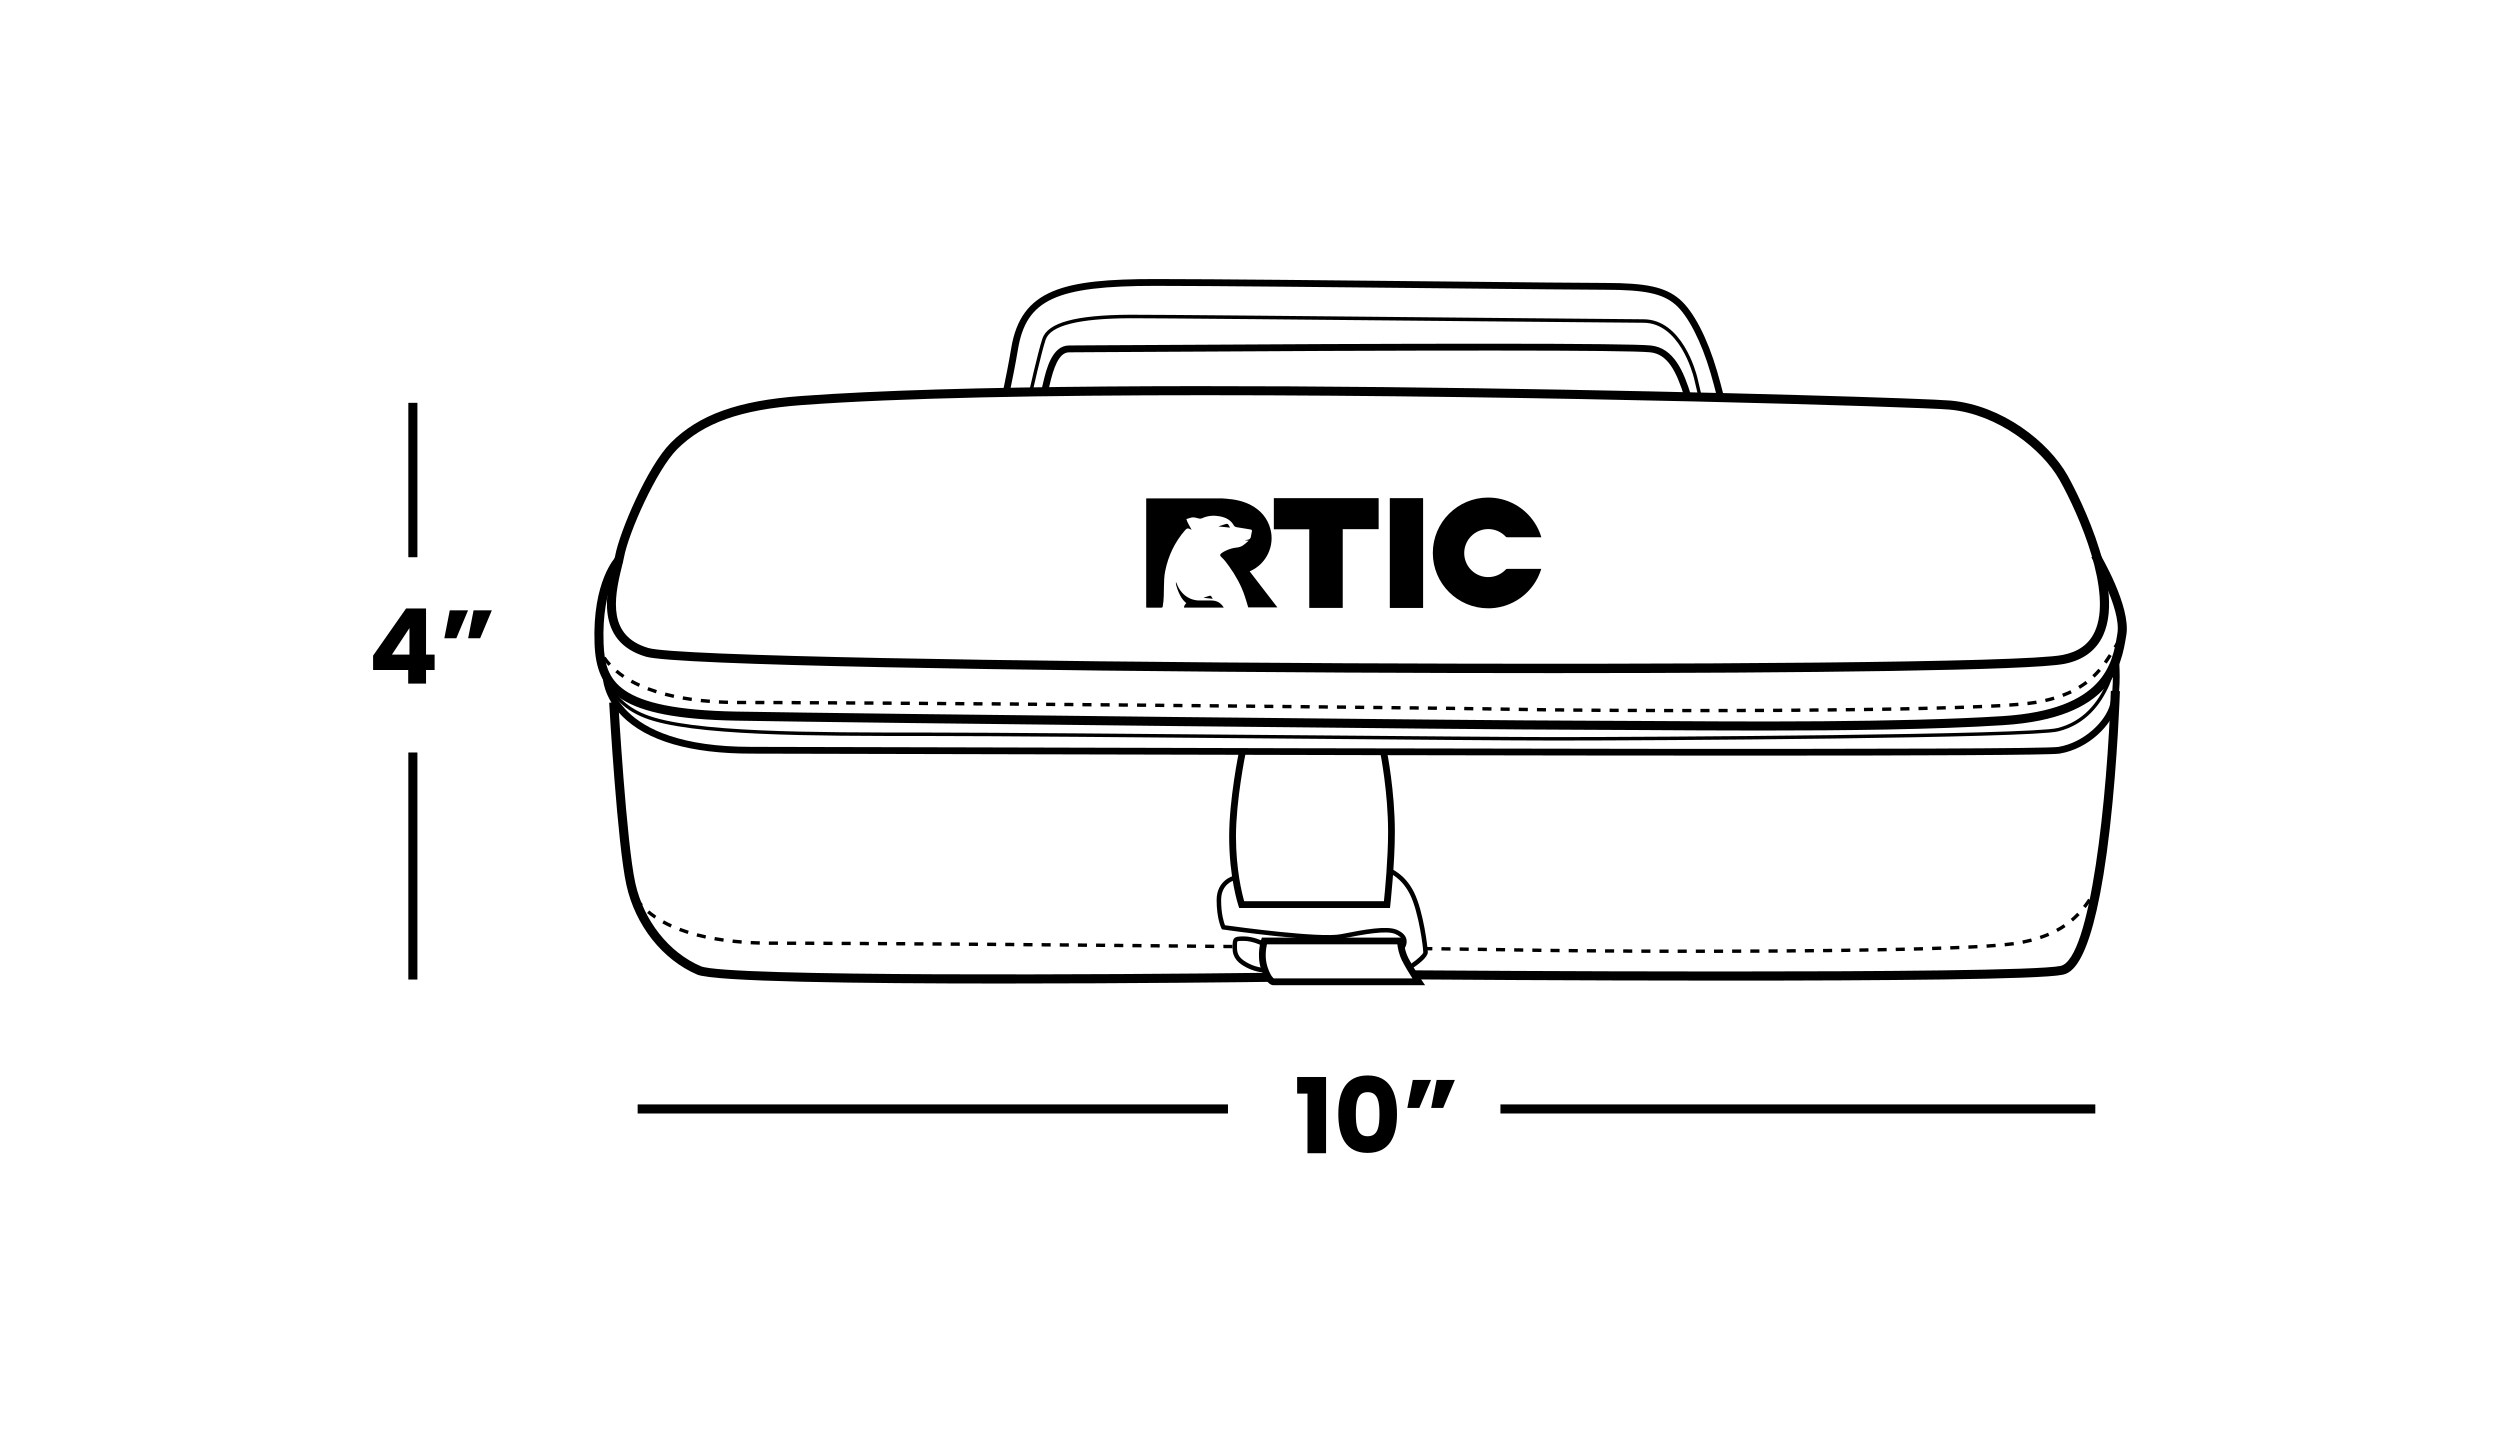 <?xml version="1.0" encoding="utf-8"?>
<!-- Generator: Adobe Illustrator 26.5.0, SVG Export Plug-In . SVG Version: 6.00 Build 0)  -->
<svg version="1.1" id="Layer_1" xmlns="http://www.w3.org/2000/svg" xmlns:xlink="http://www.w3.org/1999/xlink" x="0px" y="0px"
	 viewBox="0 0 550.54 315.42" style="enable-background:new 0 0 550.54 315.42;" xml:space="preserve">
<g>
	<g>
		<path d="M287.93,240.83h-2.28v-3.66h6.37v16.79h-4.09V240.83z"/>
		<path d="M301.18,236.83c4.78,0,6.46,3.59,6.46,8.51c0,4.97-1.68,8.55-6.46,8.55s-6.46-3.59-6.46-8.55
			C294.72,240.42,296.4,236.83,301.18,236.83z M301.18,240.51c-2.32,0-2.6,2.25-2.6,4.83c0,2.67,0.28,4.88,2.6,4.88
			s2.6-2.21,2.6-4.88C303.78,242.77,303.5,240.51,301.18,240.51z"/>
		<path d="M309.92,243.98l1.2-6.16h4.02l-2.58,6.16H309.92z M315.17,243.98l1.2-6.16h4.02l-2.58,6.16H315.17z"/>
	</g>
	<g>
		<rect x="89.92" y="88.71" width="2" height="34"/>
		<rect x="89.92" y="165.71" width="2" height="50"/>
	</g>
	<g>
		<path d="M89.89,147.55h-7.73v-3.17l7.27-10.39h4.39v10.16h1.89v3.4h-1.89v2.99h-3.93V147.55z M90.17,144.15v-5.84l-3.86,5.84
			H90.17z"/>
		<path d="M97.85,140.56l1.2-6.16h4.02l-2.58,6.16H97.85z M103.09,140.56l1.2-6.16h4.02l-2.58,6.16H103.09z"/>
	</g>
	<g>
		<rect x="140.42" y="243.21" width="130" height="2"/>
		<rect x="330.42" y="243.21" width="131" height="2"/>
	</g>
	<g>
		<path d="M342.14,148.23c-15.07,0-30.61-0.04-45.94-0.12c-72.03-0.38-147.57-1.6-153.97-3.5c-11.44-3.38-8.6-14.74-7.24-20.2
			c0.2-0.81,0.38-1.51,0.48-2.04c0.96-5.22,7.11-19.72,12.26-24.87c6.18-6.18,14.75-9.26,28.63-10.29
			c68.1-5.05,243.84,0.15,253.17,1c11.4,1.04,21.6,9.09,25.78,16.5c0.54,0.96,13.17,23.6,7.83,35.2c-1.55,3.36-4.41,5.47-8.51,6.28
			C447.22,147.64,397.94,148.23,342.14,148.23z M265.39,87.03c-34.65,0-67.22,0.57-88.9,2.18c-13.37,0.99-21.55,3.9-27.37,9.71
			c-4.54,4.54-10.7,18.37-11.71,23.82c-0.11,0.6-0.29,1.33-0.5,2.17c-1.81,7.24-2.99,15.18,5.87,17.79
			c11.93,3.53,294.27,4.92,311.45,1.53c3.49-0.69,5.8-2.37,7.08-5.15c3.93-8.55-3.36-25.57-7.76-33.38
			c-3.83-6.79-13.62-14.53-24.22-15.5C422.99,89.62,339.48,87.03,265.39,87.03z"/>
	</g>
	<g>
		<path d="M387.74,160.88c-9.36,0-18.28-0.06-25.88-0.11c-5.65-0.04-10.58-0.07-14.42-0.07c-18.81,0-157.36-1.5-185.32-2
			c-25.71-0.46-30.8-6.32-31.19-16.96c-0.51-13.78,4.57-19.03,4.79-19.24l1.41,1.41l-0.71-0.71l0.71,0.7
			c-0.05,0.05-4.69,4.95-4.21,17.76c0.31,8.23,2.65,14.56,29.23,15.04c27.95,0.5,166.48,2,185.28,2c3.84,0,8.77,0.03,14.43,0.07
			c22.49,0.15,56.48,0.37,79.16-1.07c22.47-1.42,24.18-11.71,25.21-17.86l0.05-0.31c0.94-5.57-5.66-16.71-5.73-16.82l1.72-1.03
			c0.29,0.48,7.04,11.89,5.98,18.18l-0.05,0.31c-1.05,6.29-3,18-27.05,19.52C426.09,160.66,406.08,160.88,387.74,160.88z"/>
	</g>
	<g>
		<path d="M374.46,156.85v-0.75l2,0l0,0.75L374.46,156.85z M372.46,156.85l-2,0l0-0.75l2,0V156.85z M378.46,156.85l-0.01-0.75l2,0
			l0,0.75L378.46,156.85z M368.46,156.85l-2,0l0-0.75l2,0L368.46,156.85z M364.46,156.84l-2-0.01l0-0.75l2,0.01L364.46,156.84z
			 M382.46,156.84l-0.01-0.75l2-0.01l0,0.75L382.46,156.84z M386.46,156.83l0-0.75l2-0.01l0,0.75L386.46,156.83z M360.46,156.83
			l-2-0.01l0-0.75l2,0.01L360.46,156.83z M356.46,156.81l-2-0.01l0-0.75l2,0.01L356.46,156.81z M390.46,156.81l0-0.75l2.01-0.01
			l0,0.75L390.46,156.81z M352.46,156.79l-2-0.01l0.01-0.75l2,0.01L352.46,156.79z M394.47,156.78l-0.01-0.75l2-0.01l0.01,0.75
			L394.47,156.78z M348.46,156.76l-2-0.02l0.01-0.75l2,0.02L348.46,156.76z M398.48,156.75l-0.01-0.75l2-0.02l0.01,0.75
			L398.48,156.75z M344.45,156.72l-2-0.02l0.01-0.75l2,0.02L344.45,156.72z M402.48,156.71l-0.01-0.75l2-0.02l0.01,0.75
			L402.48,156.71z M340.45,156.68l-2-0.03l0.01-0.75l2,0.03L340.45,156.68z M406.48,156.67l-0.01-0.75l2-0.03l0.01,0.75
			L406.48,156.67z M336.45,156.62l-2-0.03l0.01-0.75l2,0.03L336.45,156.62z M410.48,156.62l-0.01-0.75l2-0.03l0.01,0.75
			L410.48,156.62z M414.49,156.56l-0.01-0.75l2-0.03l0.01,0.75L414.49,156.56z M332.45,156.56l-2-0.03l0.01-0.75l2,0.03
			L332.45,156.56z M328.44,156.49l-2-0.03l0.01-0.75l2,0.03L328.44,156.49z M418.49,156.49l-0.01-0.75l2-0.04l0.02,0.75
			L418.49,156.49z M324.44,156.44l-2-0.03l0.01-0.75l2,0.03L324.44,156.44z M422.49,156.4l-0.02-0.75l2-0.05l0.02,0.75L422.49,156.4
			z M320.43,156.38l-2-0.03l0.01-0.75l2,0.03L320.43,156.38z M316.43,156.33l-2-0.02l0.01-0.75l2,0.02L316.43,156.33z M426.5,156.3
			l-0.02-0.75l2-0.06l0.02,0.75L426.5,156.3z M312.42,156.28l-2-0.02l0.01-0.75l2,0.02L312.42,156.28z M308.42,156.24l-2-0.02
			l0.01-0.75l2,0.02L308.42,156.24z M304.42,156.19l-2-0.02l0.01-0.75l2,0.02L304.42,156.19z M430.5,156.19l-0.02-0.75l2-0.07
			l0.03,0.75L430.5,156.19z M300.41,156.15l-2-0.02l0.01-0.75l2,0.02L300.41,156.15z M296.41,156.1l-2-0.02l0.01-0.75l2,0.02
			L296.41,156.1z M292.41,156.06l-2-0.02l0.01-0.75l2,0.02L292.41,156.06z M434.5,156.04l-0.03-0.75c0.69-0.03,1.35-0.05,2-0.08
			l0.03,0.75C435.86,155.99,435.19,156.02,434.5,156.04z M288.41,156.02l-2-0.02l0.01-0.75l2,0.02L288.41,156.02z M284.4,155.98
			l-2-0.02l0.01-0.75l2,0.02L284.4,155.98z M280.4,155.94l-1.94-0.02l-0.05-0.75l2,0.02L280.4,155.94z M276.4,155.9l-1.96-0.02
			l-0.03-0.75l2,0.02L276.4,155.9z M438.51,155.87l-0.04-0.75c0.69-0.03,1.36-0.07,2-0.1l0.04,0.75
			C439.87,155.8,439.2,155.83,438.51,155.87z M272.4,155.86l-1.96-0.02l-0.03-0.75l2,0.02L272.4,155.86z M268.39,155.82l-2-0.02
			l0.01-0.75l2,0.02L268.39,155.82z M264.39,155.78l-2-0.02l0.01-0.75l2,0.02L264.39,155.78z M260.39,155.75l-2-0.02l0.01-0.75
			l2,0.02L260.39,155.75z M256.39,155.71l-2-0.02l0.01-0.75l2,0.02L256.39,155.71z M252.39,155.67l-2-0.02l0.01-0.75l2,0.02
			L252.39,155.67z M442.51,155.64l-0.05-0.75c0.71-0.05,1.38-0.1,1.99-0.15l0.06,0.75C443.89,155.54,443.23,155.59,442.51,155.64z
			 M248.37,155.64l-2.01-0.02l0.01-0.75l2.01,0.02L248.37,155.64z M244.36,155.6l-2-0.02l0.01-0.75l2,0.02L244.36,155.6z
			 M240.36,155.57l-2-0.02l0.01-0.75l2,0.02L240.36,155.57z M236.37,155.53l-1.99-0.02l0.01-0.75l1.99,0.02L236.37,155.53z
			 M232.37,155.5l-2-0.02l0.01-0.75l2,0.02L232.37,155.5z M228.37,155.47l-2-0.02l0.01-0.75l2,0.02L228.37,155.47z M224.37,155.43
			l-1.97-0.02l-0.03-0.38l0.03-0.38l1.97,0.02L224.37,155.43z M220.37,155.4l-1.97-0.02l-0.03-0.38l0.03-0.38l1.97,0.02
			L220.37,155.4z M216.36,155.37l-2-0.01l0.01-0.75l2,0.01L216.36,155.37z M212.36,155.34l-2-0.01l0.01-0.75l2,0.01L212.36,155.34z
			 M208.36,155.31l-2-0.01l0.01-0.75l2,0.01L208.36,155.31z M446.52,155.3l-0.08-0.75c0.63-0.07,1.19-0.14,1.64-0.22l0.32-0.05
			l0.13,0.74l-0.32,0.05C447.74,155.15,447.17,155.23,446.52,155.3z M204.36,155.28l-2-0.01l0.01-0.75l2,0.01L204.36,155.28z
			 M200.35,155.26l-2-0.01l0.01-0.75l2,0.01L200.35,155.26z M196.35,155.23l-1.94-0.01l-0.06-0.38l0.06-0.38l1.94,0.01
			L196.35,155.23z M192.35,155.2l-2-0.01l0-0.75l2,0.01L192.35,155.2z M188.34,155.18l-2-0.01l0-0.75l2,0.01L188.34,155.18z
			 M184.34,155.16l-2-0.01l0-0.75l2,0.01L184.34,155.16z M180.34,155.14l-2-0.01l0-0.75l2,0.01L180.34,155.14z M176.33,155.12
			l-2-0.01l0-0.75l2,0.01L176.33,155.12z M172.32,155.1l-2-0.01l0-0.75l2,0.01L172.32,155.1z M168.32,155.09l-1.96,0l-0.04-0.38
			l0.04-0.38l1.97,0L168.32,155.09z M164.31,155.08l-2.01,0l0.01-0.75l2,0V155.08z M222.37,155.04l0-0.38L222.37,155.04z
			 M160.3,155.04c-0.68-0.02-1.35-0.05-2-0.08l0.04-0.75c0.65,0.03,1.31,0.06,1.99,0.08L160.3,155.04z M218.37,155.01l0-0.38
			L218.37,155.01z M194.35,154.84l0-0.38L194.35,154.84z M156.29,154.82c-0.69-0.05-1.35-0.12-2-0.18l0.08-0.75
			c0.64,0.07,1.3,0.13,1.98,0.18L156.29,154.82z M166.32,154.71l0-0.38L166.32,154.71z M450.51,154.62l-0.17-0.73
			c0.67-0.15,1.3-0.32,1.91-0.5l0.21,0.72C451.84,154.3,451.18,154.47,450.51,154.62z M152.29,154.39c-0.68-0.09-1.35-0.2-1.99-0.31
			l0.13-0.74c0.63,0.11,1.29,0.21,1.96,0.31L152.29,154.39z M148.33,153.7c-0.68-0.15-1.33-0.3-1.96-0.46l0.19-0.73
			c0.62,0.16,1.26,0.31,1.93,0.46L148.33,153.7z M454.38,153.47l-0.27-0.7c0.63-0.24,1.23-0.5,1.81-0.77l0.33,0.68
			C455.66,152.95,455.03,153.22,454.38,153.47z M144.44,152.68c-0.67-0.21-1.31-0.43-1.91-0.66l0.27-0.7
			c0.59,0.22,1.21,0.44,1.87,0.65L144.44,152.68z M458.04,151.7l-0.39-0.64c0.56-0.34,1.11-0.71,1.62-1.1l0.46,0.6
			C459.19,150.96,458.62,151.34,458.04,151.7z M140.66,151.25c-0.62-0.28-1.23-0.59-1.81-0.91l0.36-0.66
			c0.56,0.31,1.15,0.61,1.76,0.88L140.66,151.25z M137.12,149.28c-0.58-0.39-1.13-0.8-1.63-1.22l0.48-0.57
			c0.48,0.4,1.01,0.8,1.56,1.18L137.12,149.28z M461.27,149.23l-0.52-0.54c0.46-0.44,0.9-0.91,1.34-1.42l0.57,0.49
			C462.21,148.28,461.75,148.77,461.27,149.23z M134.01,146.65c-0.48-0.52-0.91-1.05-1.29-1.6l0.62-0.43
			c0.36,0.51,0.77,1.02,1.22,1.51L134.01,146.65z M463.91,146.14l-0.61-0.44c0.39-0.55,0.75-1.1,1.1-1.64l0.63,0.4
			C464.68,145.02,464.31,145.59,463.91,146.14z M131.7,143.27c-0.55-1.19-0.64-1.99-0.64-2.02l0.75-0.08c0,0.01,0.09,0.72,0.58,1.79
			L131.7,143.27z M466.08,142.75l-0.64-0.38l0.51-0.85l0.64,0.39L466.08,142.75z"/>
	</g>
	<g>
		<path d="M373.45,209.85v-0.75l2,0l0,0.75L373.45,209.85z M371.45,209.85l-2,0l0-0.75l2,0L371.45,209.85z M377.45,209.85l0-0.75
			l2,0l0,0.75L377.45,209.85z M367.45,209.85l-2,0l0-0.75l2,0L367.45,209.85z M381.44,209.84l0-0.75l2-0.01l0,0.75L381.44,209.84z
			 M363.45,209.84l-2-0.01l0-0.75l2,0.01L363.45,209.84z M385.45,209.83l0-0.75l2-0.01l0,0.75L385.45,209.83z M359.45,209.82
			l-2-0.01l0-0.75l2,0.01L359.45,209.82z M389.46,209.81l0-0.75l2-0.01l0.01,0.75L389.46,209.81z M355.45,209.8l-2-0.01l0.01-0.75
			l2,0.01L355.45,209.8z M393.46,209.78l-0.01-0.75l2-0.02l0.01,0.75L393.46,209.78z M351.45,209.77l-2-0.02l0.01-0.75l2,0.02
			L351.45,209.77z M397.46,209.75l-0.01-0.75l2-0.02l0.01,0.75L397.46,209.75z M347.45,209.74l-2-0.02l0.01-0.75l2,0.02
			L347.45,209.74z M401.47,209.71l-0.01-0.75l2-0.02l0.01,0.75L401.47,209.71z M343.44,209.7l-2-0.02l0.01-0.75l2,0.02L343.44,209.7
			z M405.47,209.66l-0.01-0.75l2-0.03l0.01,0.75L405.47,209.66z M339.44,209.65l-2-0.03l0.01-0.75l2,0.03L339.44,209.65z
			 M409.47,209.6l-0.01-0.75l2-0.03l0.01,0.75L409.47,209.6z M335.44,209.59l-2-0.03l0.01-0.75l2,0.03L335.44,209.59z
			 M413.48,209.53l-0.01-0.75l2-0.04l0.01,0.75L413.48,209.53z M331.44,209.52l-2-0.03l0.01-0.75l2,0.03L331.44,209.52z
			 M327.43,209.46l-2-0.03l0.01-0.75l2,0.03L327.43,209.46z M417.48,209.45l-0.02-0.75l2-0.04l0.02,0.75L417.48,209.45z
			 M323.43,209.41l-2-0.03l0.01-0.75l2,0.03L323.43,209.41z M421.48,209.36l-0.02-0.75l2-0.05l0.02,0.75L421.48,209.36z
			 M319.42,209.35l-2-0.03l0.01-0.75l2,0.03L319.42,209.35z M315.42,209.3l-2-0.03l0.01-0.75l2,0.03L315.42,209.3z M425.49,209.24
			l-0.02-0.75l2-0.07l0.03,0.75L425.49,209.24z M429.49,209.11l-0.03-0.75c0.68-0.03,1.35-0.05,2-0.08l0.03,0.75
			C430.84,209.05,430.17,209.08,429.49,209.11z M433.49,208.94l-0.04-0.75c0.69-0.03,1.36-0.07,2-0.1l0.04,0.75
			C434.85,208.87,434.18,208.9,433.49,208.94z M271.39,208.82l-1.98-0.02l-0.01-0.75l2,0.02L271.39,208.82z M267.38,208.78
			l-1.98-0.02l-0.01-0.75l2,0.02L267.38,208.78z M263.38,208.74l-1.98-0.02l-0.01-0.75l2,0.02L263.38,208.74z M437.5,208.72
			l-0.05-0.75c0.7-0.04,1.37-0.09,1.99-0.14l0.06,0.75C438.87,208.63,438.2,208.67,437.5,208.72z M259.38,208.7l-2-0.02l0.01-0.75
			l2,0.02L259.38,208.7z M255.38,208.66l-2-0.02l0.01-0.75l2,0.02L255.38,208.66z M251.37,208.63l-1.99-0.02l-0.01-0.38l0.02-0.38
			l1.99,0.02L251.37,208.63z M247.36,208.59l-2-0.02l0.01-0.75l2,0.02L247.36,208.59z M243.36,208.55l-2-0.02l0.01-0.75l2,0.02
			L243.36,208.55z M239.37,208.52l-2-0.02l0.01-0.75l2,0.02L239.37,208.52z M235.37,208.48l-2-0.02l0.01-0.75l2,0.02L235.37,208.48z
			 M231.37,208.45l-2-0.02l0.01-0.75l2,0.02L231.37,208.45z M227.37,208.42l-2-0.02l0.01-0.75l2,0.02L227.37,208.42z M441.5,208.41
			l-0.07-0.75c0.75-0.07,1.41-0.15,1.98-0.22l0.1,0.74C442.93,208.26,442.26,208.33,441.5,208.41z M223.36,208.38l-1.97-0.02
			l-0.03-0.38l0.03-0.38l1.97,0.02L223.36,208.38z M219.36,208.35l-1.96-0.02l-0.04-0.38l0.05-0.38l1.96,0.02L219.36,208.35z
			 M215.36,208.32l-2-0.01l0.01-0.75l2,0.01L215.36,208.32z M211.35,208.29l-2-0.01l0.01-0.75l2,0.01L211.35,208.29z M207.35,208.26
			l-2-0.01l0.01-0.75l2,0.01L207.35,208.26z M203.35,208.24l-2-0.01l0.01-0.75l2,0.01L203.35,208.24z M249.37,208.23l0-0.38
			L249.37,208.23z M199.34,208.21l-1.93-0.01l-0.07-0.38l0.07-0.38l1.93,0.01L199.34,208.21z M195.34,208.18l-2-0.01l0-0.75l2,0.01
			L195.34,208.18z M191.34,208.16l-2-0.01l0-0.75l2,0.01L191.34,208.16z M187.34,208.14l-2-0.01l0-0.75l2,0.01L187.34,208.14z
			 M183.33,208.12l-2-0.01l0-0.75l2,0.01L183.33,208.12z M179.32,208.1l-2-0.01l0-0.75l2,0.01L179.32,208.1z M175.32,208.09l-2,0
			l0-0.75l2,0L175.32,208.09z M171.31,208.08l-2,0l0.01-0.75l2,0V208.08z M167.3,208.04c-0.68-0.02-1.35-0.05-2-0.08l0.04-0.75
			c0.65,0.03,1.31,0.06,1.99,0.08L167.3,208.04z M221.36,207.99l0-0.38L221.36,207.99z M217.36,207.96l0-0.38L217.36,207.96z
			 M445.5,207.84l-0.15-0.74c0.67-0.13,1.31-0.28,1.93-0.44l0.19,0.73C446.84,207.55,446.19,207.7,445.5,207.84z M163.29,207.82
			c-0.69-0.05-1.35-0.12-2-0.18l0.08-0.75c0.64,0.07,1.3,0.13,1.98,0.18L163.29,207.82z M197.35,207.82l0-0.38L197.35,207.82z
			 M159.29,207.39c-0.68-0.09-1.35-0.2-1.99-0.31l0.13-0.74c0.63,0.11,1.29,0.21,1.96,0.31L159.29,207.39z M449.41,206.81
			l-0.24-0.71c0.64-0.21,1.26-0.45,1.84-0.7l0.29,0.69C450.7,206.35,450.07,206.59,449.41,206.81z M155.33,206.7
			c-0.68-0.15-1.33-0.3-1.96-0.46l0.19-0.73c0.62,0.16,1.26,0.31,1.93,0.46L155.33,206.7z M151.44,205.68
			c-0.67-0.21-1.31-0.43-1.91-0.66l0.27-0.7c0.59,0.22,1.21,0.44,1.87,0.65L151.44,205.68z M453.14,205.21l-0.36-0.66
			c0.58-0.31,1.14-0.65,1.67-1.02l0.42,0.62C454.32,204.54,453.74,204.89,453.14,205.21z M147.66,204.25
			c-0.62-0.28-1.23-0.59-1.81-0.91l0.36-0.66c0.56,0.31,1.15,0.61,1.76,0.88L147.66,204.25z M456.5,202.92l-0.49-0.57
			c0.49-0.42,0.96-0.87,1.42-1.35l0.54,0.52C457.5,202.02,457,202.49,456.5,202.92z M144.12,202.28c-0.58-0.39-1.13-0.8-1.63-1.22
			l0.48-0.57c0.48,0.4,1.01,0.8,1.56,1.18L144.12,202.28z M459.3,199.97l-0.59-0.46c0.38-0.49,0.76-1.02,1.15-1.6l0.62,0.42
			C460.08,198.93,459.69,199.47,459.3,199.97z M141.01,199.65c-0.48-0.52-0.91-1.05-1.29-1.6l0.62-0.43
			c0.36,0.51,0.77,1.02,1.22,1.51L141.01,199.65z M461.56,196.62l-0.64-0.39l1.03-1.71l0.64,0.39L461.56,196.62z M138.7,196.27
			c-0.55-1.19-0.64-1.99-0.64-2.02l0.75-0.08c0,0.01,0.09,0.72,0.58,1.79L138.7,196.27z"/>
	</g>
	<g>
		<path d="M342.4,163.08c-8.82,0-33.49-0.21-59.6-0.44c-30.12-0.26-64.25-0.56-78.37-0.56c-25.78,0-52.44,0-62.58-4.03
			c-10.22-4.06-9.31-13.3-9.3-13.39l0.75,0.08c-0.04,0.36-0.84,8.77,8.83,12.61c10,3.97,36.59,3.97,62.3,3.97
			c14.12,0,48.25,0.3,78.37,0.56c26.11,0.23,50.78,0.44,59.59,0.44c21.74,0,104.68-0.5,110.69-1.99
			c11.67-2.9,12.8-17.51,12.81-17.66l0.75,0.05c-0.01,0.15-1.17,15.31-13.38,18.34C447.2,162.58,364.16,163.08,342.4,163.08z"/>
	</g>
	<g>
		<path d="M378.07,87.24c-0.42-1.68-0.88-3.38-1.36-5.04c-2.02-6.94-4.99-12.74-7.77-15.13c-2.83-2.44-6.75-3.26-15.51-3.26
			c-4.09,0-18-0.15-34.12-0.31c-23.37-0.24-52.46-0.55-64.88-0.55c-21.93,0-28.44,3.01-30.26,14c-0.54,3.25-1.32,7.08-1.74,9.08
			l-1.47-0.31c0.42-1.99,1.19-5.8,1.72-9.02c2.17-13.05,11.54-15.25,31.74-15.25c12.43,0,41.52,0.3,64.9,0.55
			c16.11,0.17,30.02,0.31,34.1,0.31c9.18,0,13.34,0.91,16.49,3.62c3.03,2.6,6.1,8.53,8.23,15.85c0.49,1.68,0.95,3.39,1.38,5.09
			L378.07,87.24z"/>
	</g>
	<g>
		<path d="M370.97,87.51c-1.84-5.86-3.75-9.56-7.62-9.93c-5.2-0.5-46.21-0.51-121.9-0.03c-3.5,0.02-5.65,0.04-6.03,0.04
			c-2.3,0-3.45,3.62-4.27,7.16c-0.12,0.5-0.25,1.06-0.39,1.66l-1.46-0.35c0.14-0.59,0.27-1.15,0.39-1.65
			c0.68-2.91,1.93-8.33,5.73-8.33c0.38,0,2.53-0.01,6.02-0.04c75.74-0.48,116.8-0.46,122.05,0.04c5.2,0.5,7.33,5.93,8.91,10.98
			L370.97,87.51z"/>
	</g>
	<g>
		<path d="M374.51,88.21c-0.17,0-0.33-0.12-0.37-0.29c-0.42-1.84-0.81-3.52-1.09-4.62c-0.31-1.25-3.28-12.22-11.14-12.22
			c-2.01,0-18.98-0.16-38.62-0.35c-30.95-0.3-69.5-0.67-74.38-0.65c-11.5,0.06-17.6,1.61-18.65,4.74
			c-0.96,2.89-2.97,11.87-2.99,11.96c-0.04,0.2-0.23,0.33-0.45,0.28c-0.2-0.04-0.33-0.25-0.28-0.45c0.08-0.37,2.04-9.11,3.01-12.04
			c1.18-3.53,7.33-5.2,19.35-5.26c4.94-0.03,43.44,0.35,74.39,0.65c19.65,0.19,36.61,0.35,38.62,0.35
			c8.42,0,11.54,11.48,11.86,12.78c0.28,1.11,0.67,2.78,1.09,4.63c0.05,0.2-0.08,0.4-0.28,0.45
			C374.57,88.2,374.54,88.21,374.51,88.21z"/>
	</g>
	<g>
		<g>
			<path d="M267.06,131.86l-2.02-0.21c0.04-0.03,0.09-0.05,0.13-0.07c0.37-0.12,0.74-0.23,1.1-0.35c0.26-0.08,0.37-0.06,0.51,0.15
				C266.89,131.52,266.96,131.67,267.06,131.86"/>
		</g>
		<g>
			<path d="M270.87,116.19l-2.52-0.26c0.05-0.03,0.11-0.06,0.17-0.09c0.46-0.15,0.92-0.29,1.38-0.43c0.33-0.1,0.46-0.07,0.64,0.19
				C270.65,115.77,270.74,115.96,270.87,116.19"/>
		</g>
		<g>
			<path d="M269.45,133.8h-8.72c0.05-0.41,0.11-0.53,0.51-0.99c-1.03-0.83-1.53-1.93-1.95-3.07c-0.19-0.52-0.36-1.04-0.34-1.61
				c0.06,0.11,0.12,0.24,0.17,0.36c0.26,0.72,0.65,1.39,1.15,1.97c0.98,1.14,2.4,1.79,3.9,1.78c0.86,0.01,1.73,0,2.59,0
				c1.26,0,2.11,0.57,2.7,1.5C269.45,133.76,269.45,133.78,269.45,133.8"/>
		</g>
		<g>
			<path d="M268.9,109.74c0.37,0.03,0.73,0.06,1.1,0.08c1.9,0.14,3.74,0.5,5.45,1.4c2.2,1.16,3.68,2.9,4.32,5.31
				c0.98,3.7-0.9,7.63-4.4,9.21c-0.05,0.02-0.1,0.05-0.18,0.08c2.04,2.64,4.06,5.28,6.11,7.94h-6.42c-0.26-0.84-0.49-1.68-0.77-2.5
				c-0.78-2.35-1.98-4.49-3.41-6.5c-0.53-0.75-1.07-1.49-1.76-2.11c-0.33-0.29-0.32-0.54,0.03-0.82c0.27-0.2,0.57-0.38,0.88-0.52
				c0.8-0.4,1.66-0.65,2.55-0.74c0.61-0.05,1.18-0.3,1.64-0.7c0.29-0.26,0.59-0.5,0.94-0.79c-0.3-0.04-0.54-0.07-0.77-0.1
				c0-0.02-0.01-0.03-0.01-0.04c0.18-0.04,0.35-0.06,0.53-0.08c0.4-0.03,0.64-0.23,0.72-0.61c0.09-0.43,0.17-0.86,0.25-1.29
				c0.03-0.2-0.09-0.31-0.27-0.35c-0.25-0.06-0.5-0.09-0.75-0.13c-0.77-0.13-1.55-0.26-2.32-0.38c-0.29-0.03-0.55-0.2-0.69-0.45
				c-0.67-1.19-1.79-1.71-3.06-1.95c-1.31-0.24-2.6-0.16-3.84,0.4c-0.26,0.13-0.56,0.15-0.83,0.06c-0.24-0.08-0.49-0.11-0.74-0.18
				c-0.37-0.08-0.76-0.06-1.11,0.07c-0.27,0.09-0.55,0.16-0.84,0.25c0.25,0.85,0.76,1.58,1.17,2.39c-0.11-0.06-0.22-0.11-0.33-0.17
				c-0.5-0.25-0.73-0.2-1.1,0.22c-2.29,2.62-3.72,5.65-4.4,9.03c-0.22,1.09-0.25,2.21-0.27,3.32c-0.03,1.49,0,2.98-0.27,4.45
				c-0.04,0.21-0.12,0.28-0.34,0.28c-1.1-0.01-2.2-0.01-3.3-0.01v-24.05H268.9L268.9,109.74z"/>
		</g>
		<g>
			<path d="M339.41,125.28L339.41,125.28c-0.58,1.92-1.62,3.66-3.03,5.08l0,0c-1.9,1.92-4.39,3.15-7.06,3.5l-0.19,0.02l-0.07,0.01
				c-0.44,0.05-0.89,0.07-1.33,0.07c-6.74,0-12.2-5.46-12.2-12.19c0-6.74,5.46-12.2,12.19-12.2c4.2,0,8.1,2.15,10.33,5.71l0.03,0.05
				c0.56,0.9,1,1.86,1.31,2.87c0.01,0.04,0.02,0.08,0.03,0.11c-2.51,0-5.09,0-7.56,0c-0.22,0-0.31-0.17-0.43-0.29
				c-2.09-2.04-5.43-2.01-7.48,0.08c-2.04,2.09-2.01,5.43,0.08,7.48c2.06,2.02,5.37,2.01,7.42-0.02c0.12-0.12,0.22-0.28,0.44-0.28
				C334.35,125.28,336.94,125.28,339.41,125.28L339.41,125.28z"/>
		</g>
		<g>
			<path d="M339.39,118.2c-0.31-1.01-0.75-1.97-1.31-2.87C338.65,116.21,339.09,117.18,339.39,118.2L339.39,118.2z"/>
		</g>
		<g>
			<polygon points="280.52,116.56 280.52,109.7 303.6,109.7 303.6,116.53 295.69,116.53 295.69,133.87 288.32,133.87 288.32,116.56 
				280.52,116.56 			"/>
		</g>
		<g>
			<polygon points="313.39,133.88 306.06,133.88 306.06,109.7 313.39,109.7 313.39,133.88 			"/>
		</g>
	</g>
	<g>
		<path d="M384.29,166.4c-45.75,0-108.11-0.16-168.22-0.32c-24.2-0.07-43.32-0.12-50.64-0.12c-13.39,0-22.95-2.78-28.41-8.25
			c-4.25-4.27-4.29-8.57-4.29-8.75l1.5,0.01l-0.75,0h0.75c0,0.15,0.42,15.5,31.19,15.5c7.32,0,26.44,0.05,50.64,0.12
			c81.31,0.23,232.67,0.65,237.24-0.11c5.64-0.94,10.45-5.64,11.4-9.44c0.96-3.83,0.46-9.39,0.46-9.45l1.49-0.14
			c0.02,0.24,0.52,5.87-0.5,9.95c-1.06,4.24-6.18,9.49-12.6,10.56C451.53,166.28,424.25,166.4,384.29,166.4z"/>
	</g>
	<g>
		<path d="M306.1,199.96h-33.21l-0.17-0.51c-0.08-0.25-2.04-6.22-2.04-15.24c0-8.23,2.14-18.58,2.16-18.69l1.47,0.31
			c-0.02,0.1-2.13,10.31-2.13,18.38c0,7.29,1.34,12.63,1.81,14.25h30.77c0.23-2.2,0.92-9.41,0.92-15.25c0-8.82-1.69-17.3-1.71-17.38
			l1.47-0.3c0.02,0.09,1.73,8.71,1.73,17.68c0,7.03-0.99,15.99-1,16.08L306.1,199.96z"/>
	</g>
	<g>
		<path d="M313.83,216.96h-33.4c-0.46,0-1.65-0.34-2.71-3.51c-1.07-3.2-0.04-6.34,0-6.47l0.17-0.51h31.29l0,0.75
			c0,0.02,0.02,1.86,0.92,3.67c0.97,1.94,2.93,4.89,2.95,4.92L313.83,216.96z M280.52,215.46h30.52c-0.68-1.07-1.67-2.67-2.29-3.92
			c-0.69-1.39-0.94-2.77-1.03-3.58H279c-0.21,0.93-0.54,2.99,0.14,5.01C279.79,214.94,280.39,215.38,280.52,215.46z"/>
	</g>
	<g>
		<path d="M308.78,209.56l-0.71-0.71c0.01-0.01,0.87-0.89,0.7-1.76c-0.11-0.55-0.63-1.03-1.54-1.42c-1.92-0.83-6.84,0.06-11.71,1.03
			c-5.02,1.01-25.31-1.87-26.17-2l-0.26-0.04l-0.12-0.23c-0.04-0.09-1.05-2.15-1.05-6.22c0-4.34,3.58-5.29,3.61-5.3l0.24,0.97
			l-0.12-0.48l0.12,0.48c-0.12,0.03-2.86,0.79-2.86,4.33c0,3.06,0.61,4.92,0.85,5.54c2.5,0.35,21,2.88,25.55,1.97
			c5.23-1.05,10.11-1.91,12.29-0.97c1.24,0.53,1.96,1.26,2.13,2.16C310.02,208.3,308.83,209.51,308.78,209.56z"/>
	</g>
	<g>
		<path d="M311.2,213.12l-0.55-0.83c1.45-0.97,2.78-2.2,2.78-2.58c0-0.8-0.94-8.77-2.95-12.78c-1.87-3.75-4.68-4.74-4.71-4.75
			l0.32-0.95c0.13,0.04,3.22,1.11,5.29,5.25c2.11,4.23,3.05,12.37,3.05,13.22C314.42,210.85,312.17,212.48,311.2,213.12z"/>
	</g>
	<g>
		<path d="M278.92,214.21c-0.09,0-2.14-0.01-4.22-1.05c-1.97-0.98-3.28-2.12-3.28-4.45c0-2.27,0.23-2.5,2.5-2.5
			c2.09,0,4.14,1.01,4.22,1.05l-0.45,0.89c-0.02-0.01-1.92-0.95-3.78-0.95c-0.64,0-1.29,0-1.4,0.1s-0.1,0.76-0.1,1.4
			c0,1.64,0.69,2.53,2.72,3.55c1.86,0.93,3.76,0.95,3.78,0.95L278.92,214.21z"/>
	</g>
	<g>
		<path d="M220.57,216.59c-30.99,0-63.35-0.39-67.04-1.97c-7.64-3.27-13.61-10.82-15.58-19.7c-1.99-8.98-3.73-38.91-3.8-40.18
			l2-0.12c0.02,0.31,1.8,31.04,3.76,39.86c1.84,8.26,7.36,15.27,14.42,18.3c5.58,2.39,92.06,1.85,124.91,1.44l0.03,2
			C276.92,216.26,249.34,216.59,220.57,216.59z"/>
	</g>
	<g>
		<path d="M380.13,215.95c-33.4,0-65.95-0.25-68.63-0.27l0.02-2c1.32,0.01,132.42,1,142.21-0.96c6.72-1.34,10.38-37.87,11.11-60.58
			l2,0.06c0,0.15-0.5,15.1-2.21,30.09c-3.54,30.99-8.78,32.04-10.5,32.38C449.08,215.69,414.17,215.95,380.13,215.95z"/>
	</g>
</g>
</svg>
